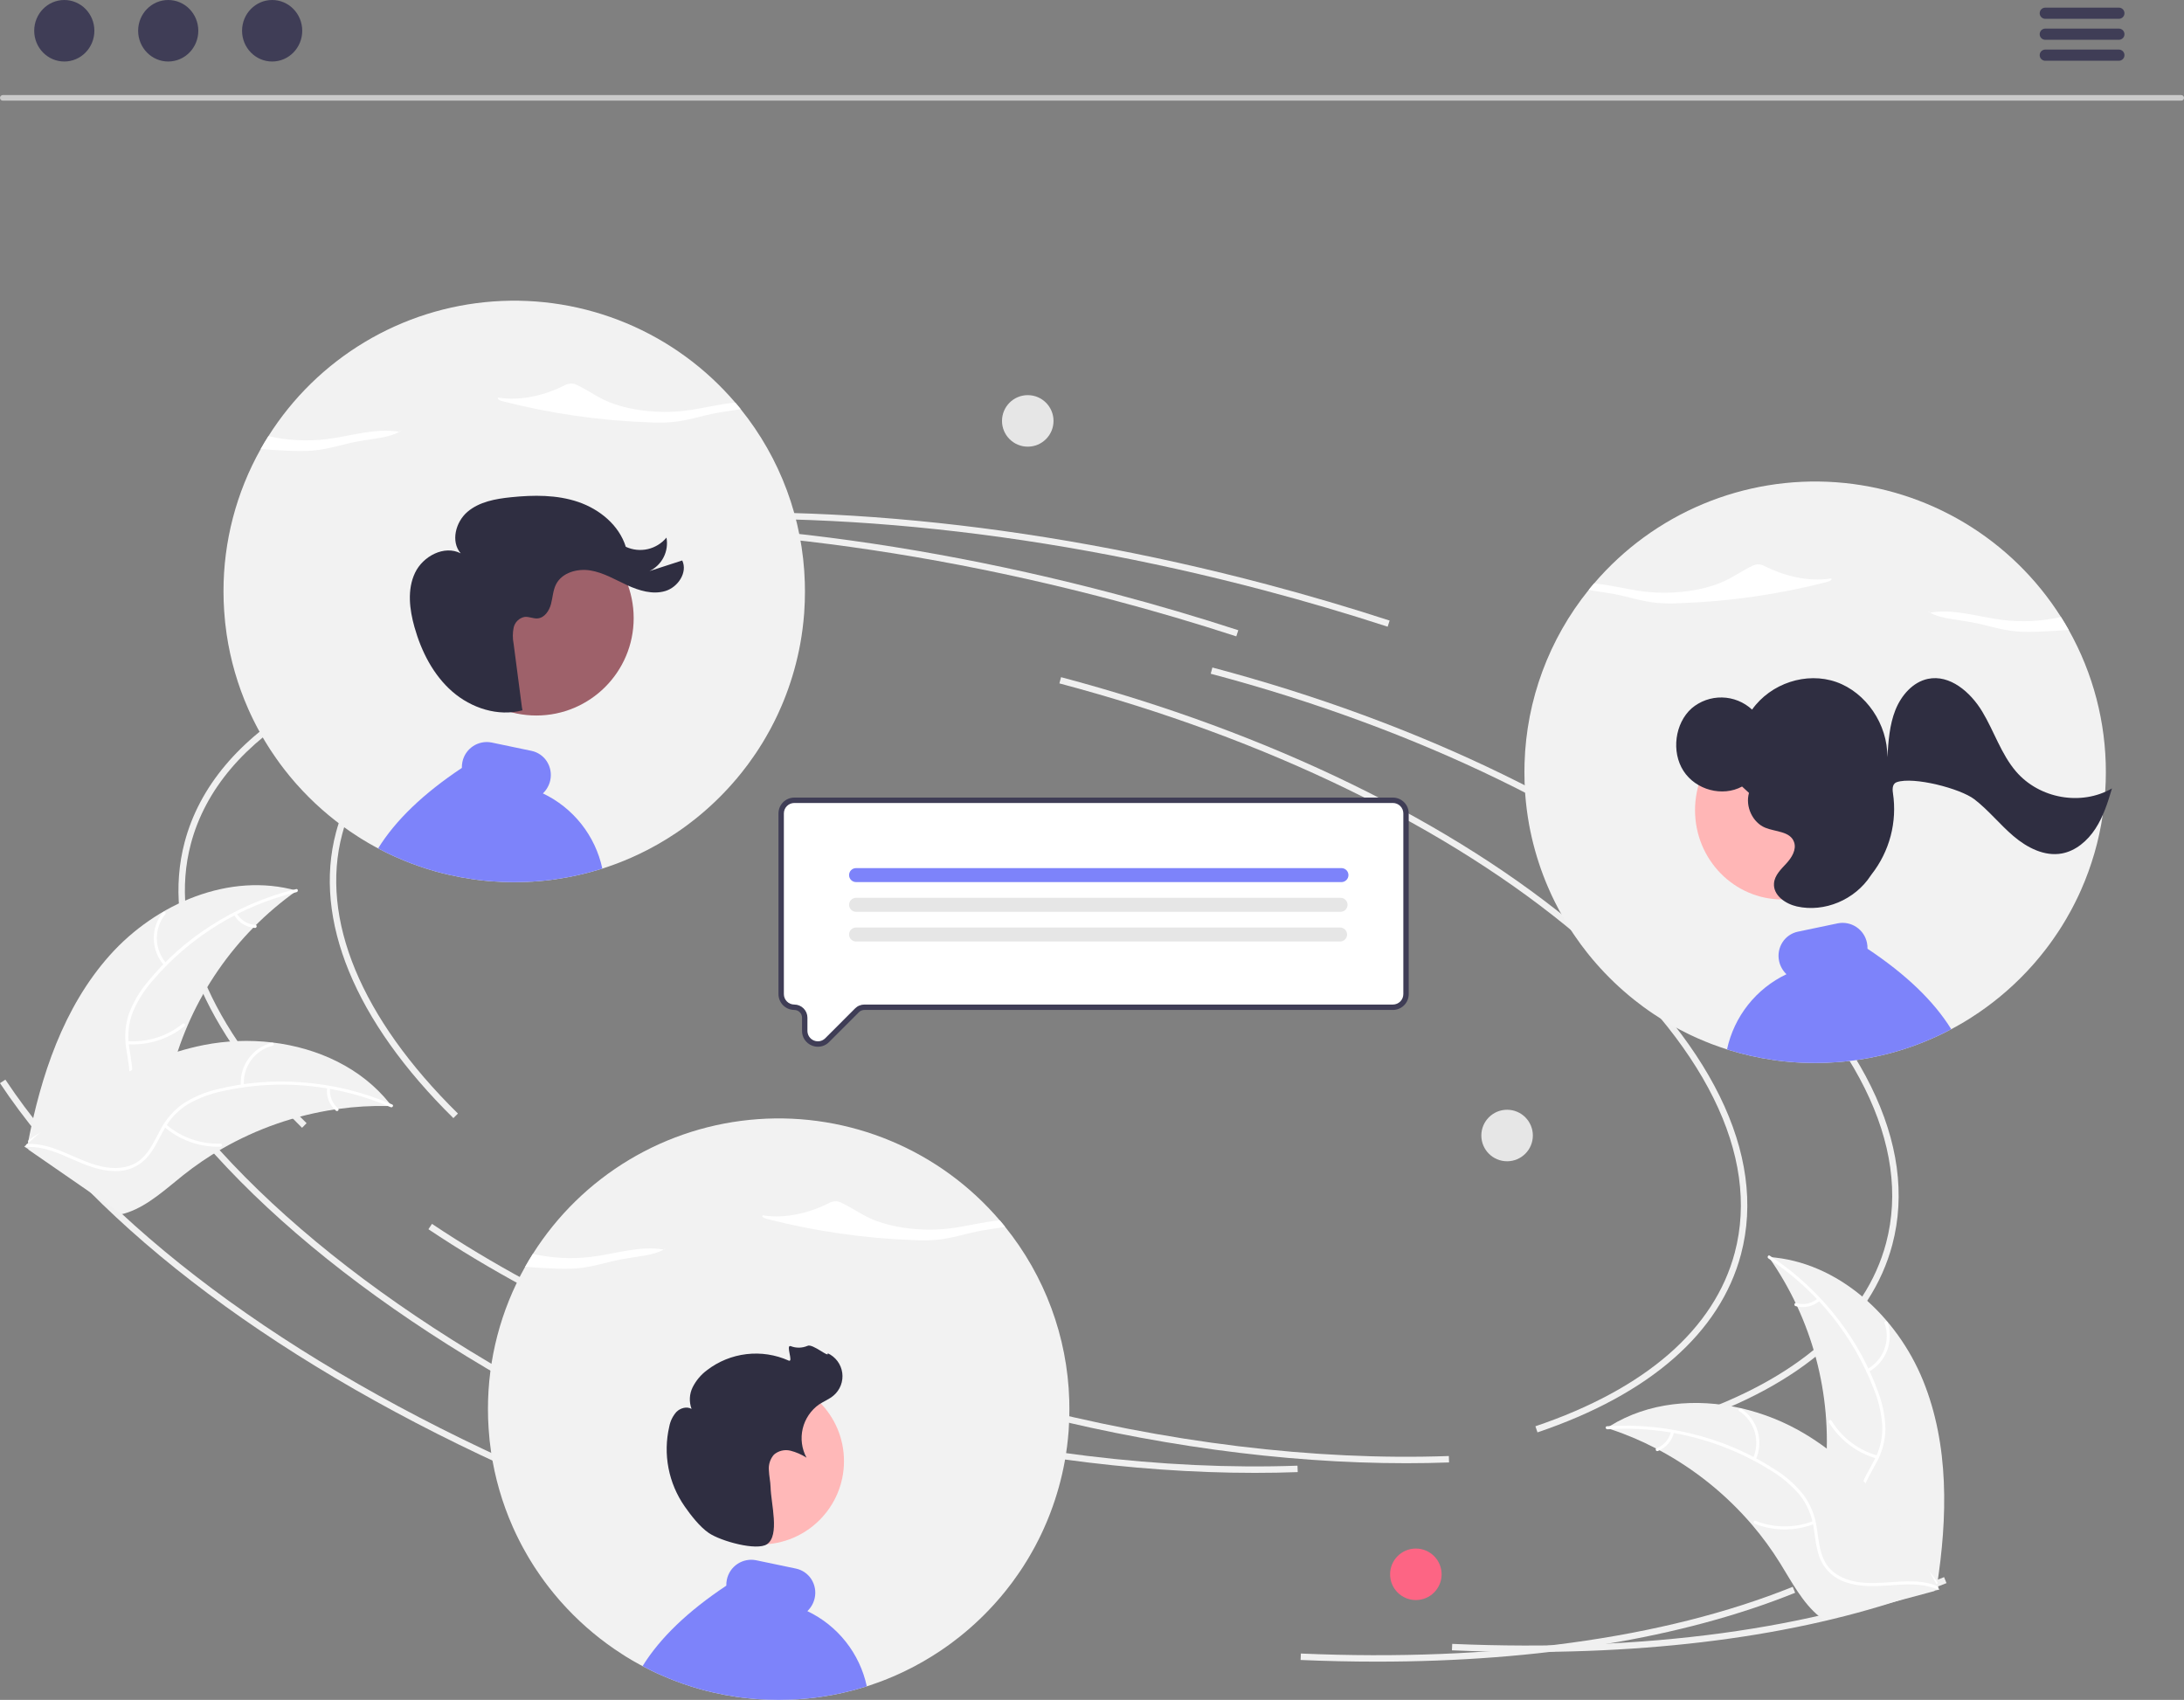 <svg width="194" height="151" viewBox="0 0 194 151" fill="none" xmlns="http://www.w3.org/2000/svg">
<rect x="0" y="0" width="194" height="151" fill="#808080" stroke="none"/>
<g clip-path="url(#clip0_151_556)">
<path d="M40.274 99.323C31.503 90.687 27.799 81.678 29.843 73.955C32.466 64.045 44.121 57.192 61.818 55.155L61.883 55.724C44.432 57.732 32.956 64.431 30.396 74.102C28.407 81.617 32.057 90.43 40.676 98.915L40.274 99.323Z" fill="#F0F0F0"/>
<path d="M124.9 129.976C113.953 129.976 102.058 128.349 90.242 125.22C75.63 121.352 62.233 115.512 51.498 108.333L51.816 107.858C62.499 115.002 75.837 120.815 90.388 124.667C103.538 128.149 116.787 129.762 128.697 129.337L128.717 129.908C127.459 129.954 126.187 129.976 124.9 129.976Z" fill="#F0F0F0"/>
<path d="M150.014 126.378L149.831 125.836C159.621 122.526 165.744 117.193 167.539 110.413C169.82 101.795 164.864 91.794 153.584 82.253C142.246 72.663 125.897 64.706 107.547 59.848L107.693 59.294C126.123 64.174 142.552 72.172 153.953 81.816C165.412 91.508 170.433 101.716 168.092 110.56C166.246 117.533 159.995 123.003 150.014 126.378Z" fill="#F0F0F0"/>
<path d="M60.114 130.215C38.605 120.674 22.03 108.296 13.443 95.36L13.92 95.044C22.447 107.89 38.935 120.195 60.346 129.692L60.114 130.215Z" fill="#F0F0F0"/>
<path d="M135.742 146.744C133.523 146.744 131.266 146.695 128.972 146.596L128.997 146.024C146.119 146.765 161.227 144.716 172.689 140.096L172.903 140.627C162.904 144.657 150.16 146.744 135.742 146.744Z" fill="#F0F0F0"/>
<path d="M123.261 55.669C119.706 54.511 116.049 53.433 112.392 52.465C91.349 46.893 70.662 44.915 52.569 46.745L52.511 46.176C70.672 44.339 91.429 46.322 112.539 51.912C116.206 52.883 119.873 53.964 123.438 55.125L123.261 55.669Z" fill="#F0F0F0"/>
<path d="M26.831 100.181C18.06 91.545 14.356 82.536 16.4 74.813C19.023 64.903 30.678 58.051 48.375 56.014L48.44 56.582C30.989 58.591 19.513 65.289 16.953 74.96C14.963 82.475 18.614 91.288 27.233 99.773L26.831 100.181Z" fill="#F0F0F0"/>
<path d="M111.457 130.834C100.51 130.834 88.615 129.207 76.799 126.079C62.187 122.21 48.79 116.37 38.055 109.191L38.373 108.716C49.056 115.86 62.394 121.673 76.945 125.526C90.095 129.007 103.344 130.621 115.253 130.195L115.274 130.766C114.016 130.812 112.744 130.834 111.457 130.834Z" fill="#F0F0F0"/>
<path d="M136.571 127.236L136.387 126.694C146.178 123.384 152.301 118.051 154.096 111.271C156.377 102.653 151.421 92.652 140.141 83.111C128.803 73.521 112.454 65.564 94.104 60.706L94.25 60.153C112.68 65.032 129.109 73.031 140.51 82.674C151.969 92.366 156.99 102.574 154.649 111.418C152.803 118.392 146.552 123.861 136.571 127.236Z" fill="#F0F0F0"/>
<path d="M46.671 131.073C25.162 121.532 8.587 109.154 0 96.218L0.477 95.902C9.004 108.748 25.492 121.053 46.903 130.55L46.671 131.073Z" fill="#F0F0F0"/>
<path d="M122.299 147.602C120.08 147.602 117.823 147.553 115.529 147.454L115.554 146.882C132.676 147.624 147.784 145.574 159.246 140.955L159.46 141.485C149.461 145.515 136.717 147.602 122.299 147.602Z" fill="#F0F0F0"/>
<path d="M109.818 56.527C106.263 55.369 102.606 54.291 98.949 53.323C77.905 47.751 57.219 45.773 39.126 47.603L39.068 47.034C57.229 45.198 77.986 47.181 99.096 52.77C102.763 53.741 106.43 54.822 109.995 55.983L109.818 56.527Z" fill="#F0F0F0"/>
<path d="M9.75 84.857C13.861 80.247 20.419 77.438 26.361 79.12C20.879 83 16.946 88.694 15.257 95.195C14.615 97.705 14.162 100.563 12.075 102.097C10.777 103.052 9.056 103.28 7.46 103.063C5.863 102.845 4.353 102.224 2.863 101.609L2.462 101.644C3.615 95.575 5.639 89.466 9.75 84.857Z" fill="#F2F2F2"/>
<path d="M26.343 79.248C21.375 80.451 16.912 83.189 13.588 87.074C12.857 87.897 12.261 88.831 11.822 89.84C11.425 90.837 11.303 91.921 11.467 92.982C11.601 93.973 11.852 94.972 11.742 95.979C11.678 96.493 11.506 96.989 11.238 97.432C10.969 97.875 10.61 98.257 10.183 98.552C9.14 99.314 7.884 99.655 6.645 99.947C5.27 100.27 3.836 100.585 2.714 101.499C2.578 101.61 2.415 101.393 2.55 101.282C4.501 99.691 7.213 99.895 9.371 98.74C10.379 98.201 11.229 97.355 11.436 96.194C11.617 95.179 11.359 94.148 11.215 93.146C11.04 92.114 11.119 91.055 11.447 90.061C11.834 89.032 12.393 88.077 13.101 87.237C14.663 85.319 16.517 83.658 18.595 82.316C20.957 80.772 23.567 79.642 26.311 78.978C26.481 78.936 26.512 79.207 26.343 79.248Z" fill="white"/>
<path d="M14.584 85.76C14.008 85.114 13.681 84.284 13.66 83.418C13.64 82.553 13.927 81.709 14.472 81.036C14.583 80.9 14.799 81.065 14.688 81.201C14.18 81.827 13.912 82.614 13.933 83.419C13.954 84.225 14.262 84.997 14.802 85.596C14.919 85.726 14.701 85.889 14.584 85.76Z" fill="white"/>
<path d="M11.333 92.488C13.099 92.605 14.843 92.052 16.22 90.94C16.356 90.83 16.52 91.047 16.384 91.157C14.95 92.312 13.133 92.883 11.296 92.757C11.121 92.745 11.159 92.476 11.333 92.488Z" fill="white"/>
<path d="M21.019 81.127C21.189 81.424 21.431 81.673 21.722 81.853C22.013 82.033 22.344 82.138 22.685 82.158C22.861 82.168 22.822 82.438 22.648 82.428C22.271 82.404 21.905 82.287 21.583 82.089C21.262 81.891 20.993 81.617 20.801 81.291C20.781 81.262 20.772 81.226 20.777 81.191C20.782 81.155 20.8 81.123 20.828 81.101C20.857 81.079 20.893 81.07 20.929 81.075C20.964 81.08 20.997 81.099 21.019 81.127Z" fill="white"/>
<path d="M34.797 98.255C34.687 98.252 34.577 98.249 34.467 98.248C32.994 98.214 31.52 98.3 30.061 98.505C29.948 98.519 29.834 98.535 29.722 98.552C26.212 99.083 22.831 100.261 19.752 102.026C18.527 102.73 17.358 103.526 16.253 104.407C14.729 105.624 13.172 107.064 11.387 107.688C11.202 107.755 11.012 107.811 10.82 107.854L2.536 102.13C2.523 102.108 2.51 102.087 2.497 102.064L2.156 101.851C2.21 101.802 2.267 101.751 2.321 101.702C2.352 101.673 2.385 101.646 2.416 101.617C2.437 101.598 2.458 101.579 2.476 101.561C2.483 101.555 2.491 101.549 2.496 101.544C2.515 101.526 2.533 101.511 2.55 101.495C2.867 101.214 3.186 100.935 3.508 100.657C3.51 100.656 3.51 100.656 3.513 100.655C5.971 98.547 8.627 96.627 11.49 95.17C11.576 95.126 11.664 95.081 11.754 95.039C13.048 94.39 14.393 93.847 15.776 93.417C16.533 93.184 17.302 92.99 18.08 92.834C20.09 92.437 22.149 92.358 24.183 92.6C28.238 93.084 32.094 94.86 34.607 98.013C34.671 98.093 34.734 98.173 34.797 98.255Z" fill="#F2F2F2"/>
<path d="M34.705 98.348C30.014 96.317 24.802 95.816 19.81 96.915C18.731 97.133 17.693 97.52 16.735 98.061C15.818 98.618 15.067 99.41 14.56 100.356C14.07 101.228 13.669 102.177 12.975 102.914C12.615 103.287 12.179 103.579 11.698 103.771C11.216 103.963 10.7 104.051 10.182 104.03C8.89 104.01 7.682 103.527 6.517 103.014C5.224 102.444 3.89 101.831 2.444 101.886C2.269 101.893 2.269 101.621 2.444 101.614C4.959 101.519 7.001 103.314 9.42 103.692C10.549 103.868 11.738 103.704 12.602 102.902C13.357 102.2 13.771 101.222 14.26 100.335C14.741 99.406 15.443 98.608 16.303 98.012C17.231 97.424 18.252 96.998 19.323 96.752C21.725 96.162 24.204 95.952 26.672 96.132C29.488 96.321 32.252 96.991 34.842 98.112C35.003 98.182 34.864 98.417 34.705 98.348Z" fill="white"/>
<path d="M21.397 96.467C21.326 95.604 21.564 94.744 22.068 94.041C22.573 93.337 23.311 92.836 24.151 92.627C24.321 92.585 24.394 92.847 24.224 92.889C23.441 93.083 22.754 93.55 22.285 94.206C21.817 94.862 21.598 95.663 21.669 96.466C21.684 96.641 21.412 96.64 21.397 96.467Z" fill="white"/>
<path d="M14.751 99.881C16.09 101.038 17.815 101.647 19.584 101.588C19.759 101.582 19.759 101.854 19.584 101.86C17.744 101.918 15.949 101.28 14.558 100.074C14.426 99.959 14.619 99.766 14.751 99.881Z" fill="white"/>
<path d="M29.323 96.642C29.281 96.982 29.323 97.326 29.448 97.645C29.572 97.964 29.773 98.247 30.033 98.469C30.167 98.582 29.974 98.774 29.841 98.662C29.554 98.415 29.332 98.102 29.195 97.75C29.057 97.398 29.008 97.018 29.051 96.642C29.052 96.607 29.066 96.573 29.092 96.547C29.117 96.522 29.151 96.507 29.187 96.506C29.223 96.506 29.257 96.521 29.283 96.546C29.308 96.572 29.323 96.606 29.323 96.642Z" fill="white"/>
<path d="M170.826 122.644C168.504 116.921 163.272 112.071 157.11 111.657C160.969 117.154 162.76 123.839 162.165 130.53C161.927 133.109 161.393 135.954 162.843 138.1C163.745 139.436 165.288 140.229 166.865 140.561C168.443 140.893 170.073 140.816 171.683 140.737L172.049 140.904C173.003 134.802 173.149 128.367 170.826 122.644Z" fill="#F2F2F2"/>
<path d="M157.084 111.784C161.359 114.587 164.642 118.666 166.467 123.442C166.878 124.463 167.126 125.542 167.201 126.641C167.24 127.713 166.99 128.776 166.479 129.719C166.02 130.608 165.448 131.464 165.213 132.449C165.1 132.956 165.096 133.48 165.2 133.988C165.304 134.496 165.514 134.976 165.817 135.397C166.543 136.465 167.611 137.209 168.68 137.9C169.866 138.667 171.111 139.445 171.86 140.683C171.951 140.833 172.178 140.684 172.088 140.534C170.785 138.38 168.163 137.661 166.518 135.847C165.75 135 165.233 133.918 165.429 132.755C165.599 131.738 166.189 130.854 166.661 129.958C167.173 129.045 167.454 128.021 167.479 126.975C167.46 125.876 167.255 124.789 166.871 123.759C166.045 121.428 164.856 119.241 163.351 117.278C161.644 115.029 159.566 113.088 157.205 111.54C157.059 111.444 156.939 111.689 157.084 111.784Z" fill="white"/>
<path d="M165.97 121.87C166.73 121.455 167.317 120.783 167.627 119.975C167.937 119.167 167.95 118.275 167.664 117.458C167.605 117.293 167.346 117.376 167.404 117.541C167.673 118.301 167.661 119.132 167.37 119.884C167.08 120.636 166.53 121.26 165.821 121.642C165.667 121.725 165.817 121.952 165.97 121.87Z" fill="white"/>
<path d="M166.771 129.299C165.069 128.816 163.611 127.709 162.689 126.199C162.598 126.049 162.37 126.199 162.461 126.348C163.424 127.918 164.943 129.067 166.716 129.565C166.885 129.613 166.939 129.346 166.771 129.299Z" fill="white"/>
<path d="M161.467 115.344C161.207 115.565 160.895 115.719 160.561 115.791C160.226 115.862 159.879 115.85 159.551 115.754C159.382 115.705 159.328 115.972 159.495 116.021C159.859 116.125 160.242 116.138 160.612 116.06C160.982 115.981 161.326 115.814 161.616 115.571C161.646 115.551 161.666 115.52 161.673 115.485C161.681 115.45 161.674 115.413 161.656 115.383C161.636 115.353 161.605 115.332 161.569 115.324C161.534 115.317 161.497 115.324 161.467 115.344Z" fill="white"/>
<path d="M142.734 126.844C142.839 126.878 142.943 126.912 143.048 126.948C144.446 127.411 145.805 127.987 147.11 128.671C147.212 128.722 147.314 128.775 147.414 128.829C150.541 130.509 153.329 132.755 155.637 135.453C156.554 136.527 157.388 137.67 158.132 138.871C159.159 140.529 160.141 142.409 161.612 143.597C161.764 143.722 161.924 143.838 162.091 143.944L171.816 141.337C171.836 141.32 171.855 141.306 171.875 141.289L172.268 141.202C172.234 141.138 172.197 141.071 172.163 141.007C172.143 140.969 172.122 140.932 172.102 140.895C172.088 140.87 172.074 140.845 172.063 140.822C172.059 140.813 172.054 140.805 172.05 140.799C172.039 140.776 172.027 140.755 172.016 140.734C171.812 140.363 171.605 139.993 171.395 139.624C171.395 139.621 171.395 139.621 171.392 139.62C169.785 136.808 167.929 134.107 165.722 131.772C165.655 131.702 165.588 131.63 165.517 131.561C164.517 130.514 163.432 129.551 162.275 128.681C161.639 128.207 160.98 127.765 160.3 127.357C158.541 126.307 156.628 125.541 154.631 125.085C150.649 124.178 146.421 124.555 142.995 126.679C142.907 126.734 142.822 126.787 142.734 126.844Z" fill="#F2F2F2"/>
<path d="M142.789 126.962C147.89 126.626 152.967 127.906 157.299 130.62C158.242 131.187 159.09 131.9 159.811 132.732C160.487 133.565 160.928 134.564 161.088 135.625C161.256 136.611 161.315 137.639 161.72 138.567C161.935 139.039 162.247 139.46 162.636 139.803C163.025 140.146 163.482 140.403 163.977 140.557C165.2 140.972 166.5 140.923 167.769 140.832C169.179 140.729 170.641 140.601 171.985 141.139C172.147 141.204 172.239 140.947 172.076 140.882C169.739 139.947 167.213 140.952 164.808 140.494C163.685 140.28 162.621 139.727 162.076 138.681C161.601 137.766 161.539 136.706 161.377 135.706C161.237 134.669 160.844 133.682 160.234 132.831C159.558 131.965 158.739 131.221 157.813 130.63C155.749 129.266 153.484 128.235 151.1 127.575C148.384 126.807 145.556 126.509 142.739 126.694C142.565 126.706 142.616 126.973 142.789 126.962Z" fill="white"/>
<path d="M155.956 129.664C156.313 128.875 156.377 127.985 156.138 127.153C155.9 126.321 155.373 125.601 154.652 125.122C154.506 125.025 154.349 125.248 154.496 125.344C155.168 125.789 155.658 126.46 155.879 127.236C156.1 128.011 156.036 128.839 155.7 129.572C155.627 129.731 155.883 129.822 155.956 129.664Z" fill="white"/>
<path d="M161.068 135.113C159.418 135.753 157.588 135.746 155.943 135.096C155.78 135.032 155.688 135.288 155.851 135.352C157.564 136.026 159.469 136.028 161.184 135.359C161.348 135.296 161.231 135.05 161.068 135.113Z" fill="white"/>
<path d="M148.432 127.165C148.358 127.499 148.201 127.809 147.977 128.067C147.754 128.326 147.469 128.525 147.149 128.646C146.985 128.708 147.102 128.954 147.265 128.893C147.618 128.757 147.932 128.537 148.18 128.251C148.428 127.966 148.603 127.625 148.688 127.256C148.699 127.222 148.697 127.185 148.681 127.153C148.666 127.121 148.639 127.095 148.606 127.082C148.572 127.07 148.535 127.072 148.502 127.088C148.469 127.103 148.444 127.131 148.432 127.165Z" fill="white"/>
<path d="M125.767 142.132C127.031 142.132 128.055 141.108 128.055 139.844C128.055 138.58 127.031 137.556 125.767 137.556C124.503 137.556 123.479 138.58 123.479 139.844C123.479 141.108 124.503 142.132 125.767 142.132Z" fill="#FD6584"/>
<path d="M133.872 103.155C135.136 103.155 136.16 102.13 136.16 100.866C136.16 99.603 135.136 98.578 133.872 98.578C132.608 98.578 131.584 99.603 131.584 100.866C131.584 102.13 132.608 103.155 133.872 103.155Z" fill="#E6E6E6"/>
<path d="M91.294 39.677C92.558 39.677 93.582 38.653 93.582 37.389C93.582 36.125 92.558 35.1 91.294 35.1C90.031 35.1 89.006 36.125 89.006 37.389C89.006 38.653 90.031 39.677 91.294 39.677Z" fill="#E6E6E6"/>
<path d="M43.344 125.174C43.344 125.757 43.363 126.339 43.404 126.917C43.447 127.607 43.521 128.293 43.622 128.974C43.96 131.266 44.607 133.502 45.544 135.621C45.592 135.727 45.64 135.832 45.688 135.938L45.76 136.096C45.784 136.149 45.81 136.202 45.834 136.252C45.868 136.321 45.899 136.389 45.933 136.456C45.974 136.54 46.014 136.623 46.057 136.707C46.062 136.717 46.067 136.729 46.074 136.741C46.11 136.813 46.144 136.882 46.182 136.954C46.189 136.97 46.197 136.985 46.206 137C46.247 137.081 46.29 137.165 46.333 137.247C46.381 137.333 46.427 137.422 46.474 137.508C46.59 137.721 46.709 137.932 46.832 138.143C46.868 138.206 46.904 138.268 46.942 138.33C46.975 138.388 47.009 138.445 47.045 138.503C47.069 138.541 47.093 138.582 47.117 138.62C47.155 138.685 47.194 138.747 47.234 138.812C47.323 138.954 47.414 139.095 47.503 139.237H47.505C47.546 139.301 47.589 139.366 47.632 139.428V139.431C47.759 139.622 47.891 139.814 48.023 140.004L48.024 140.004L48.025 140.004L48.025 140.005L48.025 140.006C48.131 140.159 48.241 140.308 48.349 140.457V140.459C48.421 140.553 48.49 140.649 48.562 140.742C48.62 140.819 48.68 140.898 48.74 140.975C48.752 140.991 48.766 141.006 48.778 141.023V141.025C48.795 141.046 48.812 141.066 48.828 141.087C49.083 141.413 49.344 141.732 49.615 142.044L49.658 142.094C49.672 142.111 49.689 142.128 49.703 142.147C49.727 142.173 49.749 142.2 49.773 142.226C49.794 142.252 49.818 142.279 49.842 142.305C51.25 143.891 52.846 145.299 54.596 146.498C54.828 146.659 55.065 146.814 55.303 146.965C55.363 147.004 55.422 147.042 55.483 147.078C55.499 147.09 55.518 147.102 55.535 147.114C55.569 147.133 55.6 147.152 55.633 147.174C55.665 147.193 55.696 147.212 55.729 147.232C55.856 147.311 55.986 147.387 56.115 147.464C56.146 147.483 56.18 147.502 56.214 147.522C56.245 147.538 56.278 147.558 56.312 147.577C56.312 147.579 56.312 147.579 56.314 147.579H56.317V147.582H56.319C56.48 147.675 56.643 147.766 56.808 147.855C56.897 147.903 56.988 147.953 57.079 147.999C57.285 148.111 57.494 148.219 57.702 148.322C57.776 148.358 57.853 148.394 57.927 148.433C57.99 148.461 58.052 148.492 58.114 148.521C58.134 148.531 58.15 148.538 58.167 148.548C58.22 148.572 58.27 148.596 58.323 148.62C58.38 148.646 58.438 148.672 58.493 148.699C58.558 148.727 58.62 148.756 58.685 148.783C58.925 148.89 59.167 148.994 59.409 149.092C60.276 149.448 61.163 149.755 62.065 150.012C62.105 150.024 62.149 150.036 62.192 150.048C62.578 150.156 62.966 150.255 63.357 150.343C64.04 150.501 64.729 150.631 65.425 150.732H65.43C65.514 150.744 65.596 150.756 65.679 150.768C65.687 150.768 65.694 150.77 65.703 150.77C65.703 150.772 65.703 150.772 65.706 150.77C65.797 150.782 65.89 150.794 65.981 150.806C65.988 150.808 65.994 150.809 66.001 150.808C66.087 150.82 66.175 150.83 66.262 150.839C66.355 150.849 66.449 150.859 66.542 150.868C66.614 150.875 66.686 150.883 66.758 150.89C66.764 150.892 66.771 150.893 66.777 150.892C66.842 150.897 66.907 150.904 66.971 150.909H66.981C67.036 150.914 67.094 150.919 67.149 150.923C67.817 150.976 68.489 151 69.169 151C69.905 151 70.636 150.971 71.358 150.909H71.365C71.521 150.895 71.674 150.88 71.828 150.866C71.868 150.861 71.907 150.859 71.948 150.854C71.955 150.854 71.964 150.851 71.972 150.851C71.984 150.849 71.996 150.849 72.01 150.847C72.016 150.847 72.023 150.846 72.029 150.844C72.082 150.839 72.135 150.832 72.19 150.827L72.369 150.806C72.429 150.799 72.489 150.789 72.549 150.782C72.564 150.78 72.576 150.78 72.59 150.777C72.633 150.772 72.676 150.765 72.719 150.758C72.741 150.756 72.763 150.753 72.782 150.751C72.825 150.744 72.866 150.739 72.909 150.732H72.911C74.227 150.542 75.525 150.25 76.794 149.857C76.861 149.835 76.928 149.816 76.996 149.794C76.998 149.794 77 149.792 77.003 149.792C77.022 149.785 77.044 149.78 77.063 149.773C77.243 149.715 77.42 149.655 77.597 149.593C77.842 149.511 78.084 149.423 78.326 149.332C78.391 149.305 78.455 149.281 78.52 149.255C78.652 149.205 78.781 149.152 78.911 149.099C79.131 149.01 79.352 148.917 79.57 148.821C79.774 148.73 79.975 148.639 80.177 148.543C80.181 148.54 80.189 148.54 80.193 148.536C80.239 148.514 80.284 148.493 80.328 148.471H80.33C81.434 147.941 82.498 147.333 83.516 146.651C83.841 146.433 84.163 146.208 84.479 145.975C84.733 145.786 84.983 145.594 85.232 145.398C86.462 144.419 87.6 143.331 88.633 142.147V142.144C88.707 142.063 88.777 141.979 88.849 141.895C88.861 141.883 88.87 141.871 88.88 141.862C88.926 141.806 88.969 141.754 89.014 141.701V141.699C89.074 141.629 89.134 141.557 89.192 141.485C89.206 141.468 89.218 141.454 89.23 141.44V141.437C89.278 141.38 89.323 141.322 89.371 141.262C89.395 141.233 89.417 141.205 89.441 141.176V141.174C89.582 140.996 89.719 140.819 89.856 140.637C89.891 140.589 89.927 140.538 89.966 140.488C90.138 140.255 90.306 140.018 90.469 139.781V139.778C90.532 139.69 90.591 139.599 90.654 139.51C90.714 139.419 90.774 139.328 90.834 139.237C90.894 139.141 90.956 139.047 91.016 138.951L91.023 138.937C91.083 138.846 91.143 138.75 91.2 138.656C91.246 138.58 91.291 138.505 91.337 138.431C91.366 138.381 91.397 138.33 91.426 138.278C91.437 138.261 91.447 138.245 91.457 138.227C91.524 138.11 91.591 137.992 91.658 137.875C91.737 137.738 91.814 137.599 91.891 137.46C91.919 137.403 91.951 137.345 91.982 137.288C91.994 137.268 92.003 137.249 92.013 137.23C92.049 137.163 92.085 137.093 92.118 137.024C92.154 136.957 92.19 136.887 92.226 136.818C92.26 136.751 92.296 136.681 92.329 136.612C92.356 136.559 92.38 136.506 92.406 136.453C92.408 136.449 92.41 136.445 92.413 136.441C92.425 136.415 92.437 136.391 92.447 136.367C92.45 136.363 92.452 136.359 92.454 136.355C92.48 136.302 92.504 136.247 92.531 136.194C92.564 136.125 92.595 136.053 92.629 135.983C92.65 135.935 92.674 135.885 92.696 135.835C92.727 135.765 92.761 135.696 92.79 135.624C92.823 135.552 92.854 135.48 92.885 135.406C92.894 135.388 92.902 135.369 92.909 135.351C92.926 135.317 92.938 135.283 92.953 135.25C92.991 135.161 93.029 135.07 93.065 134.981C93.108 134.881 93.149 134.778 93.187 134.677C93.226 134.583 93.262 134.488 93.298 134.392L93.312 134.358C93.871 132.887 94.294 131.368 94.578 129.82V129.818C94.738 128.934 94.852 128.042 94.921 127.147C94.923 127.097 94.928 127.049 94.93 127.001C94.973 126.394 94.992 125.785 94.992 125.174C94.992 124.903 94.988 124.635 94.98 124.366C94.813 118.751 92.811 113.345 89.28 108.975C89.204 108.88 89.127 108.784 89.048 108.688C88.969 108.592 88.887 108.498 88.808 108.405C86.18 105.327 82.867 102.91 79.133 101.349C75.4 99.787 71.353 99.124 67.316 99.414C63.28 99.704 59.369 100.939 55.897 103.018C52.426 105.097 49.491 107.963 47.33 111.385C47.213 111.572 47.095 111.761 46.983 111.951C46.868 112.142 46.757 112.334 46.647 112.528C44.476 116.389 43.338 120.745 43.344 125.174Z" fill="#F2F2F2"/>
<path d="M68.143 108.281C72.389 109.371 76.741 109.999 81.122 110.155C81.785 110.191 82.449 110.186 83.111 110.141C84.566 110.019 85.812 109.561 87.2 109.312C87.867 109.192 88.61 109.104 89.282 108.975C89.126 108.782 88.968 108.592 88.808 108.404C87.359 108.526 85.888 108.927 84.423 109.113C81.931 109.43 79.14 109.076 77.251 108.204C76.334 107.781 75.632 107.253 74.719 106.828C74.595 106.764 74.461 106.723 74.322 106.706C74.059 106.698 73.799 106.766 73.572 106.901C72.04 107.674 69.816 108.303 67.751 107.957C67.598 108.078 67.89 108.215 68.143 108.281Z" fill="white"/>
<path d="M59.007 111.003C58.988 111 58.969 110.997 58.95 110.994C59.029 110.945 59.104 110.888 59.173 110.826L59.007 111.003Z" fill="white"/>
<path d="M46.648 112.529C47.51 112.598 48.377 112.649 49.248 112.683C49.91 112.719 50.575 112.714 51.237 112.67C52.691 112.547 53.937 112.09 55.325 111.84C56.597 111.611 58.143 111.501 58.95 110.994C56.863 110.632 54.7 111.368 52.548 111.642C50.807 111.856 49.043 111.769 47.331 111.384C47.093 111.759 46.865 112.141 46.648 112.529Z" fill="white"/>
<path d="M57.079 147.999C57.285 148.111 57.493 148.219 57.702 148.322C57.776 148.358 57.853 148.394 57.927 148.432C57.99 148.461 58.052 148.492 58.114 148.521C58.133 148.531 58.15 148.538 58.167 148.548C58.22 148.572 58.27 148.595 58.323 148.619C58.38 148.646 58.438 148.672 58.493 148.699C58.558 148.727 58.62 148.756 58.685 148.782C58.925 148.89 59.167 148.993 59.409 149.092C60.276 149.447 61.163 149.755 62.065 150.012C62.105 150.024 62.148 150.036 62.192 150.048C62.578 150.156 62.966 150.254 63.357 150.343C64.04 150.501 64.729 150.631 65.425 150.731H65.43C65.514 150.743 65.595 150.755 65.679 150.767C65.686 150.767 65.694 150.77 65.703 150.77C65.703 150.772 65.703 150.772 65.706 150.77C65.797 150.782 65.89 150.794 65.981 150.806C65.988 150.808 65.994 150.808 66.001 150.808C66.087 150.82 66.175 150.83 66.262 150.839C66.355 150.849 66.449 150.859 66.542 150.868C66.614 150.875 66.686 150.883 66.758 150.89C66.764 150.892 66.771 150.893 66.777 150.892C66.842 150.897 66.907 150.904 66.971 150.909H66.981C67.036 150.914 67.094 150.918 67.149 150.923C67.817 150.976 68.489 151 69.169 151C69.905 151 70.636 150.971 71.358 150.909H71.365C71.521 150.894 71.674 150.88 71.828 150.866C71.868 150.861 71.907 150.859 71.948 150.854C71.955 150.854 71.964 150.851 71.972 150.851C71.984 150.849 71.996 150.849 72.01 150.847C72.016 150.847 72.023 150.846 72.029 150.844C72.082 150.839 72.135 150.832 72.19 150.827L72.369 150.806C72.429 150.799 72.489 150.789 72.549 150.782C72.564 150.779 72.576 150.779 72.59 150.777C72.633 150.772 72.676 150.765 72.719 150.758C72.741 150.755 72.763 150.753 72.782 150.751C72.825 150.743 72.866 150.739 72.909 150.731H72.911C74.226 150.542 75.525 150.25 76.794 149.856C76.861 149.835 76.928 149.816 76.996 149.794C76.686 148.351 76.049 146.997 75.133 145.839C74.218 144.681 73.048 143.749 71.715 143.115C72.045 142.801 72.273 142.395 72.369 141.95C72.432 141.663 72.437 141.367 72.384 141.078C72.331 140.789 72.222 140.514 72.063 140.267C71.751 139.79 71.263 139.455 70.706 139.337L67.153 138.594C66.582 138.482 65.989 138.601 65.504 138.924C65.019 139.248 64.682 139.749 64.565 140.32C64.528 140.495 64.512 140.674 64.517 140.852C61.096 143.13 58.635 145.491 57.079 147.999Z" fill="#7D83FA"/>
<path d="M67.568 137.191C71.655 137.191 74.969 133.877 74.969 129.789C74.969 125.701 71.655 122.387 67.568 122.387C63.481 122.387 60.167 125.701 60.167 129.789C60.167 133.877 63.481 137.191 67.568 137.191Z" fill="#FFB8B8"/>
<path d="M62.955 136.17C62.166 135.631 61.36 134.595 60.822 133.819C60.109 132.798 59.618 131.639 59.382 130.416C59.145 129.194 59.168 127.935 59.45 126.722C59.539 126.237 59.759 125.786 60.087 125.417C60.435 125.072 61.004 124.909 61.43 125.152C61.314 124.842 61.263 124.51 61.28 124.179C61.297 123.847 61.381 123.523 61.529 123.225C61.828 122.631 62.261 122.115 62.794 121.718C63.814 120.932 65.027 120.438 66.305 120.287C67.583 120.135 68.878 120.333 70.053 120.858C70.515 121.072 69.756 119.418 70.24 119.577C70.721 119.764 71.255 119.754 71.729 119.551C72.184 119.322 73.692 120.683 73.518 120.205C73.863 120.361 74.163 120.603 74.39 120.907C74.617 121.211 74.763 121.568 74.815 121.944C74.867 122.319 74.823 122.702 74.687 123.056C74.551 123.411 74.328 123.725 74.038 123.969C73.656 124.292 73.18 124.477 72.761 124.751C72.029 125.267 71.51 126.033 71.303 126.905C71.097 127.777 71.216 128.694 71.64 129.484C71.2 129.201 70.717 128.991 70.21 128.862C69.956 128.8 69.69 128.8 69.436 128.861C69.181 128.922 68.945 129.043 68.747 129.214C68.581 129.404 68.456 129.625 68.379 129.865C68.302 130.105 68.275 130.358 68.299 130.608C68.316 131.111 68.435 131.606 68.449 132.108C68.488 133.582 69.277 136.385 68.135 137.168C67.233 137.787 64.032 136.907 62.955 136.17Z" fill="#2F2E41"/>
<path d="M193.757 8.942H0.243C0.178 8.94 0.116 8.914 0.071 8.867C0.025 8.821 0 8.758 0 8.693C0 8.629 0.025 8.566 0.071 8.52C0.116 8.473 0.178 8.447 0.243 8.445H193.757C193.822 8.447 193.884 8.473 193.929 8.52C193.975 8.566 194 8.629 194 8.693C194 8.758 193.975 8.821 193.929 8.867C193.884 8.914 193.822 8.94 193.757 8.942Z" fill="#CACACA"/>
<path d="M5.711 5.464C7.187 5.464 8.383 4.241 8.383 2.732C8.383 1.223 7.187 0 5.711 0C4.235 0 3.039 1.223 3.039 2.732C3.039 4.241 4.235 5.464 5.711 5.464Z" fill="#3F3D56"/>
<path d="M14.943 5.464C16.419 5.464 17.615 4.241 17.615 2.732C17.615 1.223 16.419 0 14.943 0C13.467 0 12.271 1.223 12.271 2.732C12.271 4.241 13.467 5.464 14.943 5.464Z" fill="#3F3D56"/>
<path d="M24.175 5.464C25.651 5.464 26.847 4.241 26.847 2.732C26.847 1.223 25.651 0 24.175 0C22.699 0 21.502 1.223 21.502 2.732C21.502 4.241 22.699 5.464 24.175 5.464Z" fill="#3F3D56"/>
<path d="M188.226 1.671H181.666C181.537 1.668 181.413 1.615 181.322 1.522C181.231 1.429 181.181 1.304 181.181 1.175C181.181 1.045 181.231 0.92 181.322 0.827C181.413 0.734 181.537 0.681 181.666 0.678H188.226C188.356 0.681 188.479 0.734 188.57 0.827C188.661 0.92 188.712 1.045 188.712 1.175C188.712 1.304 188.661 1.429 188.57 1.522C188.479 1.615 188.356 1.668 188.226 1.671Z" fill="#3F3D56"/>
<path d="M188.226 3.534H181.666C181.537 3.531 181.413 3.478 181.322 3.385C181.231 3.292 181.181 3.167 181.181 3.037C181.181 2.907 181.231 2.783 181.322 2.69C181.413 2.597 181.537 2.543 181.666 2.541H188.226C188.356 2.543 188.479 2.597 188.57 2.69C188.661 2.783 188.712 2.907 188.712 3.037C188.712 3.167 188.661 3.292 188.57 3.385C188.479 3.478 188.356 3.531 188.226 3.534Z" fill="#3F3D56"/>
<path d="M188.226 5.397H181.666C181.537 5.394 181.413 5.341 181.322 5.248C181.231 5.155 181.181 5.03 181.181 4.9C181.181 4.77 181.231 4.646 181.322 4.553C181.413 4.46 181.537 4.406 181.666 4.403H188.226C188.356 4.406 188.479 4.46 188.57 4.553C188.661 4.646 188.712 4.77 188.712 4.9C188.712 5.03 188.661 5.155 188.57 5.248C188.479 5.341 188.356 5.394 188.226 5.397Z" fill="#3F3D56"/>
<path d="M72.657 92.741C72.501 92.741 72.347 92.709 72.203 92.649C71.988 92.563 71.805 92.414 71.676 92.222C71.548 92.029 71.48 91.803 71.483 91.572V90.4C71.482 90.154 71.385 89.919 71.211 89.745C71.037 89.571 70.802 89.473 70.556 89.473C70.247 89.473 69.95 89.35 69.731 89.131C69.513 88.912 69.39 88.616 69.389 88.306V72.255C69.39 71.946 69.513 71.649 69.731 71.431C69.95 71.212 70.247 71.089 70.556 71.088H123.728C124.037 71.089 124.334 71.212 124.552 71.431C124.771 71.649 124.894 71.946 124.894 72.255V88.306C124.894 88.616 124.771 88.912 124.552 89.131C124.334 89.35 124.037 89.473 123.728 89.473H76.781C76.659 89.473 76.539 89.496 76.426 89.543C76.314 89.59 76.212 89.658 76.126 89.745L73.474 92.396C73.368 92.505 73.24 92.591 73.1 92.651C72.96 92.71 72.809 92.74 72.657 92.741Z" fill="white"/>
<path d="M72.657 92.981C72.469 92.981 72.284 92.943 72.111 92.871C71.852 92.767 71.631 92.587 71.476 92.355C71.321 92.123 71.24 91.85 71.243 91.572V90.4C71.243 90.218 71.171 90.043 71.042 89.914C70.913 89.785 70.738 89.713 70.556 89.713C70.183 89.712 69.826 89.564 69.562 89.3C69.299 89.037 69.15 88.679 69.15 88.306V72.255C69.15 71.882 69.299 71.525 69.562 71.261C69.826 70.998 70.183 70.849 70.556 70.849H123.728C124.101 70.849 124.458 70.998 124.722 71.261C124.986 71.525 125.134 71.882 125.134 72.255V88.306C125.134 88.679 124.986 89.037 124.722 89.3C124.458 89.564 124.101 89.712 123.728 89.713H76.781C76.691 89.713 76.602 89.73 76.518 89.765C76.435 89.799 76.359 89.85 76.295 89.914L73.644 92.566C73.515 92.697 73.361 92.801 73.192 92.872C73.022 92.943 72.841 92.98 72.657 92.981ZM70.556 71.328C70.31 71.329 70.075 71.426 69.901 71.6C69.727 71.774 69.629 72.009 69.629 72.255V88.306C69.629 88.552 69.727 88.788 69.901 88.961C70.075 89.135 70.31 89.233 70.556 89.233C70.865 89.234 71.162 89.357 71.38 89.576C71.599 89.794 71.722 90.091 71.722 90.4V91.572C71.722 91.755 71.777 91.934 71.879 92.087C71.981 92.239 72.125 92.358 72.295 92.428C72.464 92.498 72.65 92.516 72.83 92.481C73.01 92.445 73.175 92.356 73.305 92.227L75.956 89.575C76.064 89.466 76.193 89.38 76.335 89.322C76.476 89.263 76.628 89.233 76.781 89.233H123.728C123.974 89.233 124.209 89.135 124.383 88.961C124.557 88.788 124.655 88.552 124.655 88.306V72.255C124.655 72.009 124.557 71.774 124.383 71.6C124.209 71.426 123.974 71.329 123.728 71.328L70.556 71.328Z" fill="#3F3D56"/>
<path d="M119.159 78.355H76.042C75.877 78.355 75.719 78.29 75.603 78.173C75.486 78.057 75.421 77.899 75.421 77.734C75.421 77.569 75.486 77.411 75.603 77.295C75.719 77.178 75.877 77.113 76.042 77.113H119.159C119.323 77.113 119.481 77.178 119.598 77.295C119.714 77.411 119.78 77.569 119.78 77.734C119.78 77.899 119.714 78.057 119.598 78.173C119.481 78.29 119.323 78.355 119.159 78.355Z" fill="#7D83FA"/>
<path d="M119.079 80.994H76.042C75.877 80.994 75.719 80.928 75.603 80.812C75.486 80.695 75.421 80.537 75.421 80.373C75.421 80.208 75.486 80.05 75.603 79.934C75.719 79.817 75.877 79.752 76.042 79.752H119.079C119.244 79.752 119.402 79.817 119.519 79.934C119.635 80.05 119.7 80.208 119.7 80.373C119.7 80.537 119.635 80.695 119.519 80.812C119.402 80.928 119.244 80.994 119.079 80.994Z" fill="#E6E6E6"/>
<path d="M119.037 83.633H76.042C75.877 83.633 75.719 83.567 75.603 83.451C75.486 83.334 75.421 83.176 75.421 83.011C75.421 82.847 75.486 82.689 75.603 82.572C75.719 82.456 75.877 82.39 76.042 82.39H119.037C119.201 82.39 119.359 82.456 119.476 82.572C119.592 82.689 119.658 82.847 119.658 83.011C119.658 83.176 119.592 83.334 119.476 83.451C119.359 83.567 119.201 83.633 119.037 83.633Z" fill="#E6E6E6"/>
<path d="M187.059 68.598C187.059 69.18 187.04 69.763 186.999 70.341C186.956 71.031 186.882 71.717 186.781 72.397C186.443 74.69 185.796 76.926 184.859 79.045C184.811 79.151 184.763 79.256 184.715 79.362L184.643 79.52C184.619 79.573 184.593 79.625 184.569 79.676C184.535 79.745 184.504 79.812 184.47 79.879C184.43 79.963 184.389 80.047 184.346 80.131C184.341 80.141 184.336 80.153 184.329 80.165C184.293 80.237 184.259 80.306 184.221 80.378C184.214 80.394 184.206 80.409 184.197 80.424C184.156 80.505 184.113 80.589 184.07 80.671C184.022 80.757 183.977 80.846 183.929 80.932C183.814 81.145 183.694 81.356 183.572 81.567C183.536 81.629 183.5 81.692 183.461 81.754C183.428 81.812 183.394 81.869 183.358 81.927C183.334 81.965 183.31 82.006 183.286 82.044C183.248 82.109 183.21 82.171 183.169 82.236C183.08 82.377 182.989 82.519 182.9 82.66H182.898C182.857 82.725 182.814 82.79 182.771 82.852V82.854C182.644 83.046 182.512 83.238 182.38 83.427C182.38 83.427 182.38 83.427 182.379 83.427C182.379 83.428 182.379 83.428 182.378 83.428C182.378 83.428 182.378 83.428 182.378 83.429C182.378 83.429 182.378 83.429 182.378 83.43C182.272 83.583 182.162 83.732 182.054 83.88V83.883C181.982 83.976 181.913 84.072 181.841 84.166C181.783 84.242 181.723 84.322 181.663 84.398C181.651 84.415 181.637 84.429 181.625 84.446V84.449C181.608 84.47 181.592 84.489 181.575 84.511C181.321 84.837 181.059 85.156 180.789 85.468L180.745 85.518C180.731 85.535 180.714 85.551 180.7 85.571C180.676 85.597 180.654 85.623 180.63 85.65C180.609 85.676 180.585 85.702 180.561 85.729C179.153 87.315 177.557 88.723 175.808 89.922C175.575 90.082 175.338 90.238 175.1 90.389C175.041 90.427 174.981 90.466 174.921 90.502C174.904 90.514 174.885 90.526 174.868 90.538C174.834 90.557 174.803 90.576 174.77 90.598C174.739 90.617 174.707 90.636 174.674 90.655C174.547 90.734 174.417 90.811 174.288 90.888C174.257 90.907 174.223 90.926 174.19 90.945C174.158 90.962 174.125 90.981 174.091 91C174.091 91.003 174.091 91.003 174.089 91.003H174.087V91.005H174.084C173.924 91.099 173.761 91.19 173.595 91.278C173.506 91.326 173.415 91.377 173.324 91.422C173.118 91.535 172.91 91.643 172.701 91.746C172.627 91.782 172.55 91.818 172.476 91.856C172.413 91.885 172.351 91.916 172.289 91.945C172.27 91.955 172.253 91.962 172.236 91.971C172.183 91.995 172.133 92.019 172.08 92.043C172.023 92.07 171.965 92.096 171.91 92.122C171.845 92.151 171.783 92.18 171.718 92.206C171.479 92.314 171.236 92.417 170.994 92.516C170.127 92.871 169.24 93.178 168.338 93.436C168.298 93.448 168.255 93.46 168.211 93.472C167.826 93.58 167.437 93.678 167.046 93.767C166.363 93.925 165.674 94.055 164.978 94.155H164.973C164.889 94.167 164.808 94.179 164.724 94.191C164.717 94.191 164.709 94.194 164.7 94.194C164.7 94.196 164.7 94.196 164.697 94.194C164.606 94.206 164.513 94.218 164.422 94.23C164.416 94.231 164.409 94.232 164.403 94.232C164.316 94.244 164.228 94.254 164.141 94.263C164.048 94.273 163.954 94.282 163.861 94.292C163.789 94.299 163.717 94.306 163.645 94.314C163.639 94.316 163.632 94.317 163.626 94.316C163.561 94.321 163.497 94.328 163.432 94.333H163.422C163.367 94.338 163.31 94.342 163.254 94.347C162.586 94.4 161.914 94.424 161.234 94.424C160.498 94.424 159.767 94.395 159.045 94.333H159.038C158.882 94.318 158.729 94.304 158.575 94.29C158.535 94.285 158.496 94.282 158.456 94.278C158.448 94.278 158.439 94.275 158.432 94.275C158.42 94.273 158.408 94.273 158.393 94.27C158.387 94.271 158.38 94.27 158.374 94.268C158.321 94.263 158.269 94.256 158.214 94.251L158.034 94.23C157.974 94.222 157.914 94.213 157.854 94.206C157.84 94.203 157.828 94.203 157.813 94.201C157.77 94.196 157.727 94.189 157.684 94.182C157.662 94.179 157.641 94.177 157.621 94.174C157.578 94.167 157.538 94.162 157.494 94.155H157.492C156.177 93.966 154.878 93.673 153.609 93.28C153.542 93.259 153.475 93.24 153.408 93.218C153.405 93.218 153.403 93.216 153.4 93.216C153.381 93.208 153.36 93.204 153.34 93.196C153.161 93.139 152.983 93.079 152.806 93.017C152.561 92.935 152.319 92.846 152.077 92.755C152.012 92.729 151.948 92.705 151.883 92.679C151.751 92.628 151.622 92.576 151.492 92.523C151.272 92.434 151.051 92.341 150.833 92.245C150.629 92.153 150.428 92.062 150.227 91.967C150.222 91.964 150.215 91.964 150.21 91.959C150.164 91.938 150.119 91.916 150.076 91.895H150.073C148.969 91.365 147.905 90.757 146.888 90.075C146.562 89.857 146.24 89.632 145.924 89.399C145.67 89.21 145.421 89.018 145.171 88.821C143.942 87.843 142.803 86.755 141.77 85.571V85.568C141.696 85.487 141.626 85.403 141.554 85.319C141.542 85.307 141.533 85.295 141.523 85.285C141.478 85.23 141.434 85.177 141.389 85.125V85.122C141.329 85.053 141.269 84.981 141.212 84.909C141.197 84.892 141.185 84.878 141.173 84.863V84.861C141.125 84.803 141.08 84.746 141.032 84.686C141.008 84.657 140.986 84.628 140.962 84.6V84.597C140.821 84.42 140.684 84.243 140.548 84.06C140.512 84.012 140.476 83.962 140.437 83.912C140.265 83.679 140.097 83.442 139.934 83.204V83.202C139.872 83.113 139.812 83.022 139.749 82.933C139.689 82.842 139.629 82.751 139.57 82.66C139.51 82.564 139.447 82.471 139.387 82.375L139.38 82.361C139.32 82.269 139.26 82.174 139.203 82.08C139.157 82.003 139.112 81.929 139.066 81.855C139.037 81.804 139.006 81.754 138.978 81.701C138.966 81.685 138.956 81.668 138.946 81.651C138.879 81.534 138.812 81.416 138.745 81.299C138.666 81.162 138.589 81.023 138.512 80.884C138.484 80.826 138.453 80.769 138.421 80.711C138.409 80.692 138.4 80.673 138.39 80.654C138.354 80.587 138.318 80.517 138.285 80.448C138.249 80.38 138.213 80.311 138.177 80.241C138.143 80.174 138.107 80.105 138.074 80.035C138.047 79.983 138.024 79.93 137.997 79.877C137.995 79.873 137.993 79.869 137.99 79.865C137.978 79.839 137.966 79.815 137.956 79.791C137.953 79.787 137.951 79.783 137.949 79.779C137.923 79.726 137.899 79.671 137.872 79.618C137.839 79.549 137.808 79.477 137.774 79.407C137.753 79.359 137.729 79.309 137.707 79.258C137.676 79.189 137.642 79.119 137.614 79.047C137.58 78.976 137.549 78.904 137.518 78.829C137.509 78.811 137.501 78.793 137.494 78.774C137.477 78.741 137.465 78.707 137.451 78.674C137.412 78.585 137.374 78.494 137.338 78.405C137.295 78.304 137.254 78.201 137.216 78.101C137.177 78.007 137.141 77.911 137.105 77.815L137.091 77.782C136.533 76.311 136.109 74.792 135.825 73.244V73.241C135.666 72.358 135.551 71.466 135.483 70.571C135.48 70.52 135.475 70.472 135.473 70.424C135.43 69.818 135.411 69.209 135.411 68.598C135.411 68.327 135.416 68.058 135.423 67.79C135.59 62.175 137.592 56.769 141.123 52.399C141.2 52.303 141.276 52.207 141.355 52.111C141.434 52.016 141.516 51.922 141.595 51.829C144.223 48.751 147.537 46.334 151.27 44.772C155.003 43.211 159.051 42.548 163.087 42.838C167.123 43.128 171.034 44.362 174.506 46.442C177.978 48.521 180.912 51.387 183.073 54.808C183.19 54.995 183.308 55.185 183.42 55.374C183.536 55.566 183.646 55.758 183.756 55.952C185.928 59.812 187.065 64.168 187.059 68.598Z" fill="#F2F2F2"/>
<path d="M162.26 51.705C158.014 52.794 153.662 53.423 149.281 53.578C148.618 53.614 147.954 53.61 147.292 53.565C145.837 53.442 144.591 52.985 143.204 52.735C142.536 52.615 141.793 52.528 141.122 52.398C141.277 52.206 141.435 52.016 141.596 51.828C143.044 51.95 144.515 52.351 145.98 52.537C148.472 52.854 151.264 52.5 153.152 51.628C154.069 51.205 154.771 50.677 155.684 50.252C155.808 50.188 155.943 50.147 156.081 50.13C156.344 50.122 156.605 50.19 156.831 50.325C158.363 51.098 160.587 51.727 162.652 51.381C162.806 51.501 162.513 51.638 162.26 51.705Z" fill="white"/>
<path d="M171.396 54.427C171.415 54.423 171.434 54.421 171.453 54.417C171.374 54.368 171.299 54.312 171.23 54.249L171.396 54.427Z" fill="white"/>
<path d="M183.756 55.953C182.893 56.022 182.026 56.073 181.155 56.107C180.493 56.143 179.829 56.138 179.167 56.093C177.712 55.97 176.466 55.514 175.078 55.264C173.806 55.035 172.261 54.925 171.453 54.418C173.54 54.056 175.703 54.792 177.855 55.066C179.596 55.28 181.36 55.192 183.072 54.808C183.31 55.183 183.538 55.564 183.756 55.953Z" fill="white"/>
<path d="M158.323 79.899C162.606 79.899 166.079 76.348 166.079 71.969C166.079 67.589 162.606 64.038 158.323 64.038C154.039 64.038 150.566 67.589 150.566 71.969C150.566 76.348 154.039 79.899 158.323 79.899Z" fill="#FFB6B6"/>
<path d="M173.324 91.422C173.118 91.535 172.91 91.643 172.701 91.746C172.627 91.782 172.55 91.818 172.476 91.856C172.413 91.885 172.351 91.916 172.289 91.945C172.27 91.955 172.253 91.962 172.236 91.971C172.183 91.995 172.133 92.019 172.08 92.043C172.023 92.07 171.965 92.096 171.91 92.122C171.845 92.151 171.783 92.18 171.718 92.206C171.479 92.314 171.236 92.417 170.994 92.516C170.127 92.871 169.24 93.179 168.338 93.436C168.298 93.448 168.255 93.46 168.211 93.472C167.825 93.58 167.437 93.678 167.046 93.767C166.363 93.925 165.674 94.055 164.978 94.155H164.973C164.889 94.167 164.808 94.179 164.724 94.191C164.717 94.191 164.709 94.194 164.7 94.194C164.7 94.196 164.7 94.196 164.697 94.194C164.606 94.206 164.513 94.218 164.422 94.23C164.416 94.231 164.409 94.232 164.403 94.232C164.316 94.244 164.228 94.254 164.141 94.263C164.048 94.273 163.954 94.282 163.861 94.292C163.789 94.299 163.717 94.306 163.645 94.314C163.639 94.316 163.632 94.317 163.626 94.316C163.561 94.321 163.496 94.328 163.432 94.333H163.422C163.367 94.338 163.31 94.342 163.254 94.347C162.586 94.4 161.914 94.424 161.234 94.424C160.498 94.424 159.767 94.395 159.045 94.333H159.038C158.882 94.318 158.729 94.304 158.575 94.29C158.535 94.285 158.496 94.282 158.456 94.278C158.448 94.278 158.439 94.275 158.432 94.275C158.42 94.273 158.408 94.273 158.393 94.27C158.387 94.271 158.38 94.27 158.374 94.268C158.321 94.263 158.269 94.256 158.213 94.251L158.034 94.23C157.974 94.222 157.914 94.213 157.854 94.206C157.84 94.203 157.828 94.203 157.813 94.201C157.77 94.196 157.727 94.189 157.684 94.182C157.662 94.179 157.641 94.177 157.621 94.174C157.578 94.167 157.538 94.162 157.494 94.155H157.492C156.177 93.966 154.878 93.673 153.609 93.28C153.542 93.259 153.475 93.24 153.407 93.218C153.717 91.774 154.354 90.421 155.27 89.263C156.185 88.105 157.355 87.173 158.688 86.539C158.358 86.225 158.13 85.819 158.034 85.374C157.971 85.087 157.967 84.791 158.019 84.502C158.072 84.213 158.181 83.938 158.341 83.691C158.652 83.213 159.14 82.879 159.697 82.761L163.25 82.018C163.821 81.906 164.414 82.025 164.899 82.348C165.384 82.671 165.721 83.173 165.838 83.744C165.875 83.919 165.891 84.097 165.886 84.276C169.307 86.553 171.769 88.915 173.324 91.422Z" fill="#7D83FA"/>
<path d="M179.078 68.529C177.759 66.992 177.132 64.952 176.078 63.206C175.024 61.459 173.19 59.897 171.253 60.303C169.917 60.583 168.885 61.762 168.362 63.076C167.84 64.39 167.742 65.84 167.65 67.259C167.682 64.342 165.76 61.513 163.113 60.582C160.465 59.651 157.296 60.689 155.633 63.033C154.907 62.361 153.959 61.977 152.969 61.956C151.98 61.936 151.017 62.279 150.263 62.921C148.775 64.251 148.446 66.783 149.54 68.48C150.634 70.176 153.005 70.808 154.744 69.867L155.359 70.433C155.013 71.644 155.684 73.074 156.812 73.529C157.727 73.899 159.019 73.838 159.361 74.798C159.6 75.469 159.153 76.185 158.677 76.701C158.202 77.216 157.637 77.748 157.58 78.462C157.494 79.538 158.606 80.293 159.617 80.52C162.055 81.067 164.76 79.938 166.166 77.786C166.193 77.745 166.222 77.703 166.254 77.662C167.042 76.653 167.617 75.495 167.943 74.257C168.268 73.019 168.338 71.727 168.148 70.462C168.069 69.964 168.148 69.594 168.491 69.477C169.973 68.967 174.125 70.036 175.382 71.002C176.638 71.967 177.645 73.245 178.855 74.273C180.065 75.302 181.608 76.094 183.145 75.814C184.376 75.59 185.423 74.697 186.127 73.619C186.831 72.541 187.237 71.284 187.6 70.035C184.878 71.608 181.153 70.95 179.078 68.529Z" fill="#2F2E41"/>
<path d="M19.853 52.536C19.853 53.118 19.872 53.701 19.913 54.279C19.956 54.969 20.031 55.655 20.131 56.336C20.47 58.628 21.116 60.864 22.054 62.983C22.102 63.089 22.15 63.194 22.198 63.3L22.27 63.458C22.293 63.511 22.32 63.563 22.344 63.614C22.377 63.683 22.409 63.75 22.442 63.818C22.483 63.901 22.524 63.985 22.567 64.069C22.572 64.079 22.576 64.091 22.584 64.103C22.619 64.175 22.653 64.244 22.691 64.316C22.698 64.332 22.706 64.347 22.715 64.362C22.756 64.443 22.799 64.527 22.842 64.609C22.89 64.695 22.936 64.784 22.984 64.87C23.099 65.083 23.219 65.294 23.341 65.505C23.377 65.567 23.413 65.63 23.451 65.692C23.485 65.75 23.518 65.807 23.554 65.865C23.578 65.903 23.602 65.944 23.626 65.982C23.665 66.047 23.703 66.109 23.744 66.174C23.832 66.316 23.923 66.457 24.012 66.598H24.015C24.055 66.663 24.098 66.728 24.142 66.79V66.793C24.269 66.984 24.4 67.176 24.532 67.365C24.533 67.365 24.533 67.365 24.533 67.366C24.534 67.366 24.534 67.366 24.534 67.366C24.534 67.366 24.534 67.367 24.535 67.367C24.535 67.367 24.535 67.368 24.535 67.368C24.64 67.521 24.75 67.67 24.858 67.819V67.821C24.93 67.915 25 68.01 25.072 68.104C25.129 68.18 25.189 68.26 25.249 68.336C25.261 68.353 25.275 68.368 25.287 68.384V68.387C25.304 68.408 25.321 68.427 25.338 68.449C25.592 68.775 25.854 69.094 26.124 69.406L26.167 69.456C26.181 69.473 26.198 69.49 26.213 69.509C26.236 69.535 26.258 69.561 26.282 69.588C26.304 69.614 26.328 69.641 26.352 69.667C27.759 71.253 29.356 72.661 31.105 73.86C31.337 74.02 31.575 74.176 31.812 74.327C31.872 74.366 31.932 74.404 31.992 74.44C32.008 74.452 32.028 74.464 32.044 74.476C32.078 74.495 32.109 74.514 32.143 74.536C32.174 74.555 32.205 74.574 32.239 74.593C32.366 74.672 32.495 74.749 32.625 74.826C32.656 74.845 32.689 74.864 32.723 74.883C32.754 74.9 32.788 74.919 32.821 74.939C32.821 74.941 32.821 74.941 32.824 74.941H32.826V74.943H32.828C32.989 75.037 33.152 75.128 33.317 75.217C33.406 75.265 33.497 75.315 33.588 75.361C33.794 75.473 34.003 75.581 34.211 75.684C34.286 75.72 34.362 75.756 34.437 75.794C34.499 75.823 34.561 75.854 34.624 75.883C34.643 75.893 34.66 75.9 34.676 75.909C34.729 75.933 34.779 75.957 34.832 75.981C34.89 76.008 34.947 76.034 35.002 76.061C35.067 76.089 35.129 76.118 35.194 76.144C35.434 76.252 35.676 76.355 35.918 76.454C36.786 76.809 37.672 77.117 38.574 77.374C38.615 77.386 38.658 77.398 38.701 77.41C39.087 77.518 39.475 77.616 39.866 77.705C40.549 77.863 41.239 77.993 41.935 78.093H41.939C42.023 78.105 42.105 78.117 42.189 78.129C42.196 78.129 42.203 78.132 42.213 78.132C42.213 78.134 42.213 78.134 42.215 78.132C42.306 78.144 42.4 78.156 42.491 78.168C42.497 78.169 42.503 78.17 42.51 78.17C42.596 78.182 42.685 78.192 42.771 78.201C42.865 78.211 42.958 78.22 43.052 78.23C43.123 78.237 43.195 78.244 43.267 78.252C43.273 78.254 43.28 78.255 43.286 78.254C43.351 78.259 43.416 78.266 43.481 78.271H43.49C43.545 78.276 43.603 78.28 43.658 78.285C44.327 78.338 44.998 78.362 45.679 78.362C46.415 78.362 47.146 78.333 47.867 78.271H47.874C48.03 78.256 48.184 78.242 48.337 78.228C48.378 78.223 48.416 78.22 48.457 78.216C48.464 78.216 48.474 78.213 48.481 78.213C48.493 78.211 48.505 78.211 48.519 78.209C48.526 78.209 48.532 78.208 48.538 78.206C48.591 78.201 48.644 78.194 48.699 78.189L48.879 78.168C48.939 78.16 48.998 78.151 49.059 78.144C49.073 78.141 49.085 78.141 49.099 78.139C49.142 78.134 49.185 78.127 49.229 78.12C49.25 78.117 49.272 78.115 49.291 78.113C49.334 78.105 49.375 78.101 49.418 78.093H49.42C50.736 77.904 52.034 77.611 53.304 77.218C53.371 77.197 53.438 77.178 53.505 77.156C53.507 77.156 53.51 77.154 53.512 77.154C53.531 77.147 53.553 77.142 53.572 77.135C53.752 77.077 53.929 77.017 54.107 76.955C54.351 76.873 54.593 76.784 54.835 76.693C54.9 76.667 54.965 76.643 55.029 76.617C55.161 76.566 55.291 76.514 55.42 76.461C55.641 76.372 55.861 76.279 56.079 76.183C56.283 76.092 56.484 76.001 56.686 75.905C56.691 75.902 56.698 75.902 56.703 75.897C56.748 75.876 56.794 75.854 56.837 75.833H56.839C57.943 75.303 59.008 74.695 60.025 74.013C60.351 73.795 60.672 73.57 60.988 73.337C61.242 73.148 61.492 72.956 61.741 72.759C62.971 71.781 64.109 70.693 65.142 69.509V69.506C65.217 69.425 65.286 69.341 65.358 69.257C65.37 69.245 65.38 69.233 65.389 69.223C65.435 69.168 65.478 69.115 65.523 69.063V69.06C65.584 68.991 65.643 68.919 65.701 68.847C65.715 68.83 65.727 68.816 65.739 68.802V68.799C65.787 68.742 65.833 68.684 65.881 68.624C65.905 68.595 65.926 68.567 65.95 68.538V68.535C66.092 68.358 66.228 68.181 66.365 67.998C66.401 67.95 66.437 67.9 66.475 67.85C66.648 67.617 66.816 67.38 66.978 67.142V67.14C67.041 67.051 67.101 66.96 67.163 66.872C67.223 66.781 67.283 66.689 67.343 66.598C67.403 66.502 67.465 66.409 67.525 66.313L67.532 66.299C67.592 66.208 67.652 66.112 67.71 66.018C67.755 65.942 67.801 65.867 67.846 65.793C67.875 65.743 67.906 65.692 67.935 65.639C67.946 65.623 67.957 65.606 67.966 65.589C68.033 65.472 68.1 65.354 68.167 65.237C68.246 65.1 68.323 64.961 68.4 64.822C68.429 64.764 68.46 64.707 68.491 64.649C68.503 64.63 68.513 64.611 68.522 64.592C68.558 64.525 68.594 64.455 68.628 64.386C68.664 64.319 68.7 64.249 68.736 64.18C68.769 64.112 68.805 64.043 68.839 63.973C68.865 63.921 68.889 63.868 68.915 63.815C68.917 63.811 68.92 63.807 68.922 63.803C68.934 63.777 68.947 63.753 68.956 63.729C68.959 63.725 68.961 63.721 68.963 63.717C68.99 63.664 69.014 63.609 69.04 63.556C69.073 63.487 69.105 63.415 69.138 63.345C69.16 63.297 69.184 63.247 69.205 63.197C69.237 63.127 69.27 63.057 69.299 62.986C69.332 62.914 69.364 62.842 69.395 62.767C69.404 62.749 69.412 62.731 69.419 62.712C69.435 62.679 69.447 62.645 69.462 62.612C69.5 62.523 69.538 62.432 69.575 62.343C69.618 62.242 69.658 62.139 69.697 62.039C69.735 61.945 69.771 61.849 69.807 61.753L69.821 61.72C70.38 60.249 70.803 58.73 71.087 57.182V57.179C71.247 56.296 71.361 55.404 71.43 54.509C71.432 54.458 71.437 54.41 71.439 54.362C71.483 53.756 71.502 53.147 71.502 52.536C71.502 52.265 71.497 51.996 71.49 51.728C71.322 46.113 69.32 40.707 65.79 36.337C65.713 36.241 65.636 36.145 65.557 36.05C65.478 35.954 65.397 35.86 65.317 35.767C62.69 32.689 59.376 30.272 55.643 28.71C51.91 27.149 47.862 26.486 43.826 26.776C39.79 27.066 35.878 28.3 32.407 30.38C28.935 32.459 26 35.325 23.84 38.746C23.722 38.934 23.605 39.123 23.492 39.312C23.377 39.504 23.267 39.696 23.156 39.89C20.985 43.751 19.847 48.106 19.853 52.536Z" fill="#F2F2F2"/>
<path d="M44.652 35.643C48.899 36.733 53.25 37.361 57.632 37.516C58.294 37.553 58.958 37.548 59.62 37.503C61.075 37.38 62.321 36.923 63.709 36.673C64.376 36.553 65.119 36.466 65.791 36.337C65.636 36.144 65.478 35.954 65.317 35.766C63.869 35.888 62.398 36.289 60.932 36.475C58.441 36.792 55.649 36.438 53.76 35.566C52.844 35.143 52.142 34.615 51.229 34.19C51.104 34.126 50.97 34.085 50.831 34.068C50.568 34.06 50.308 34.128 50.082 34.263C48.55 35.036 46.325 35.665 44.261 35.319C44.107 35.439 44.399 35.577 44.652 35.643Z" fill="white"/>
<path d="M35.516 38.365C35.497 38.362 35.478 38.359 35.46 38.356C35.539 38.306 35.614 38.25 35.683 38.188L35.516 38.365Z" fill="white"/>
<path d="M23.157 39.891C24.019 39.96 24.886 40.011 25.757 40.045C26.42 40.081 27.084 40.076 27.746 40.032C29.201 39.908 30.447 39.452 31.835 39.202C33.106 38.973 34.652 38.863 35.459 38.356C33.372 37.994 31.21 38.73 29.058 39.004C27.317 39.218 25.552 39.13 23.841 38.746C23.603 39.121 23.375 39.502 23.157 39.891Z" fill="white"/>
<path d="M33.588 75.361C33.794 75.473 34.003 75.581 34.212 75.684C34.286 75.72 34.362 75.756 34.437 75.794C34.499 75.823 34.561 75.854 34.624 75.883C34.643 75.893 34.66 75.9 34.676 75.909C34.729 75.933 34.78 75.957 34.832 75.981C34.89 76.008 34.947 76.034 35.002 76.061C35.067 76.089 35.13 76.118 35.194 76.144C35.434 76.252 35.676 76.355 35.918 76.454C36.786 76.809 37.672 77.117 38.574 77.374C38.615 77.386 38.658 77.398 38.701 77.41C39.087 77.518 39.475 77.616 39.866 77.705C40.549 77.863 41.239 77.993 41.935 78.093H41.94C42.023 78.105 42.105 78.117 42.189 78.129C42.196 78.129 42.203 78.132 42.213 78.132C42.213 78.134 42.213 78.134 42.215 78.132C42.306 78.144 42.4 78.156 42.491 78.168C42.497 78.17 42.504 78.17 42.51 78.17C42.596 78.182 42.685 78.192 42.771 78.201C42.865 78.211 42.958 78.221 43.052 78.23C43.124 78.237 43.196 78.244 43.267 78.252C43.274 78.254 43.28 78.255 43.287 78.254C43.351 78.259 43.416 78.266 43.481 78.271H43.49C43.545 78.276 43.603 78.28 43.658 78.285C44.327 78.338 44.998 78.362 45.679 78.362C46.415 78.362 47.146 78.333 47.867 78.271H47.874C48.03 78.256 48.184 78.242 48.337 78.228C48.378 78.223 48.416 78.221 48.457 78.216C48.464 78.216 48.474 78.213 48.481 78.213C48.493 78.211 48.505 78.211 48.519 78.209C48.526 78.209 48.532 78.208 48.538 78.206C48.591 78.201 48.644 78.194 48.699 78.189L48.879 78.168C48.939 78.16 48.999 78.151 49.059 78.144C49.073 78.141 49.085 78.141 49.099 78.139C49.142 78.134 49.186 78.127 49.229 78.12C49.25 78.117 49.272 78.115 49.291 78.113C49.334 78.105 49.375 78.101 49.418 78.093H49.42C50.736 77.904 52.034 77.612 53.304 77.218C53.371 77.197 53.438 77.178 53.505 77.156C53.196 75.713 52.558 74.359 51.643 73.201C50.727 72.043 49.558 71.111 48.224 70.477C48.554 70.163 48.782 69.757 48.879 69.312C48.941 69.025 48.946 68.729 48.893 68.44C48.841 68.151 48.731 67.876 48.572 67.629C48.261 67.151 47.773 66.817 47.215 66.699L43.663 65.956C43.091 65.844 42.498 65.963 42.014 66.286C41.529 66.61 41.191 67.111 41.074 67.682C41.038 67.857 41.022 68.035 41.026 68.214C37.606 70.492 35.144 72.853 33.588 75.361Z" fill="#7D83FA"/>
<path d="M47.642 63.558C52.417 63.558 56.288 59.686 56.288 54.91C56.288 50.134 52.417 46.262 47.642 46.262C42.866 46.262 38.995 50.134 38.995 54.91C38.995 59.686 42.866 63.558 47.642 63.558Z" fill="#9E616A"/>
<path d="M46.413 63.096C44.248 63.68 41.862 62.903 40.172 61.428C38.483 59.954 37.426 57.864 36.817 55.706C36.371 54.125 36.16 52.371 36.864 50.887C37.567 49.403 39.461 48.401 40.922 49.151C40.021 48.101 40.471 46.364 41.524 45.465C42.577 44.566 44.023 44.309 45.399 44.168C47.397 43.964 49.461 43.941 51.363 44.588C53.264 45.236 54.992 46.651 55.587 48.57C56.195 48.853 56.879 48.926 57.533 48.779C58.187 48.631 58.773 48.27 59.201 47.754C59.311 48.347 59.222 48.96 58.949 49.498C58.676 50.037 58.233 50.47 57.688 50.73L60.602 49.786C61.102 50.846 60.225 52.159 59.102 52.499C57.979 52.839 56.767 52.467 55.702 51.977C54.637 51.486 53.604 50.865 52.447 50.674C51.29 50.483 49.931 50.855 49.395 51.898C49.115 52.445 49.1 53.085 48.938 53.678C48.775 54.27 48.363 54.884 47.75 54.933C47.363 54.964 46.984 54.757 46.599 54.8C46.362 54.846 46.144 54.961 45.971 55.13C45.798 55.298 45.679 55.514 45.627 55.749C45.531 56.222 45.529 56.709 45.623 57.183L46.363 62.84L46.413 63.096Z" fill="#2F2E41"/>
</g>
<defs>
<clipPath id="clip0_151_556">
<rect width="194" height="151" fill="white"/>
</clipPath>
</defs>
</svg>
